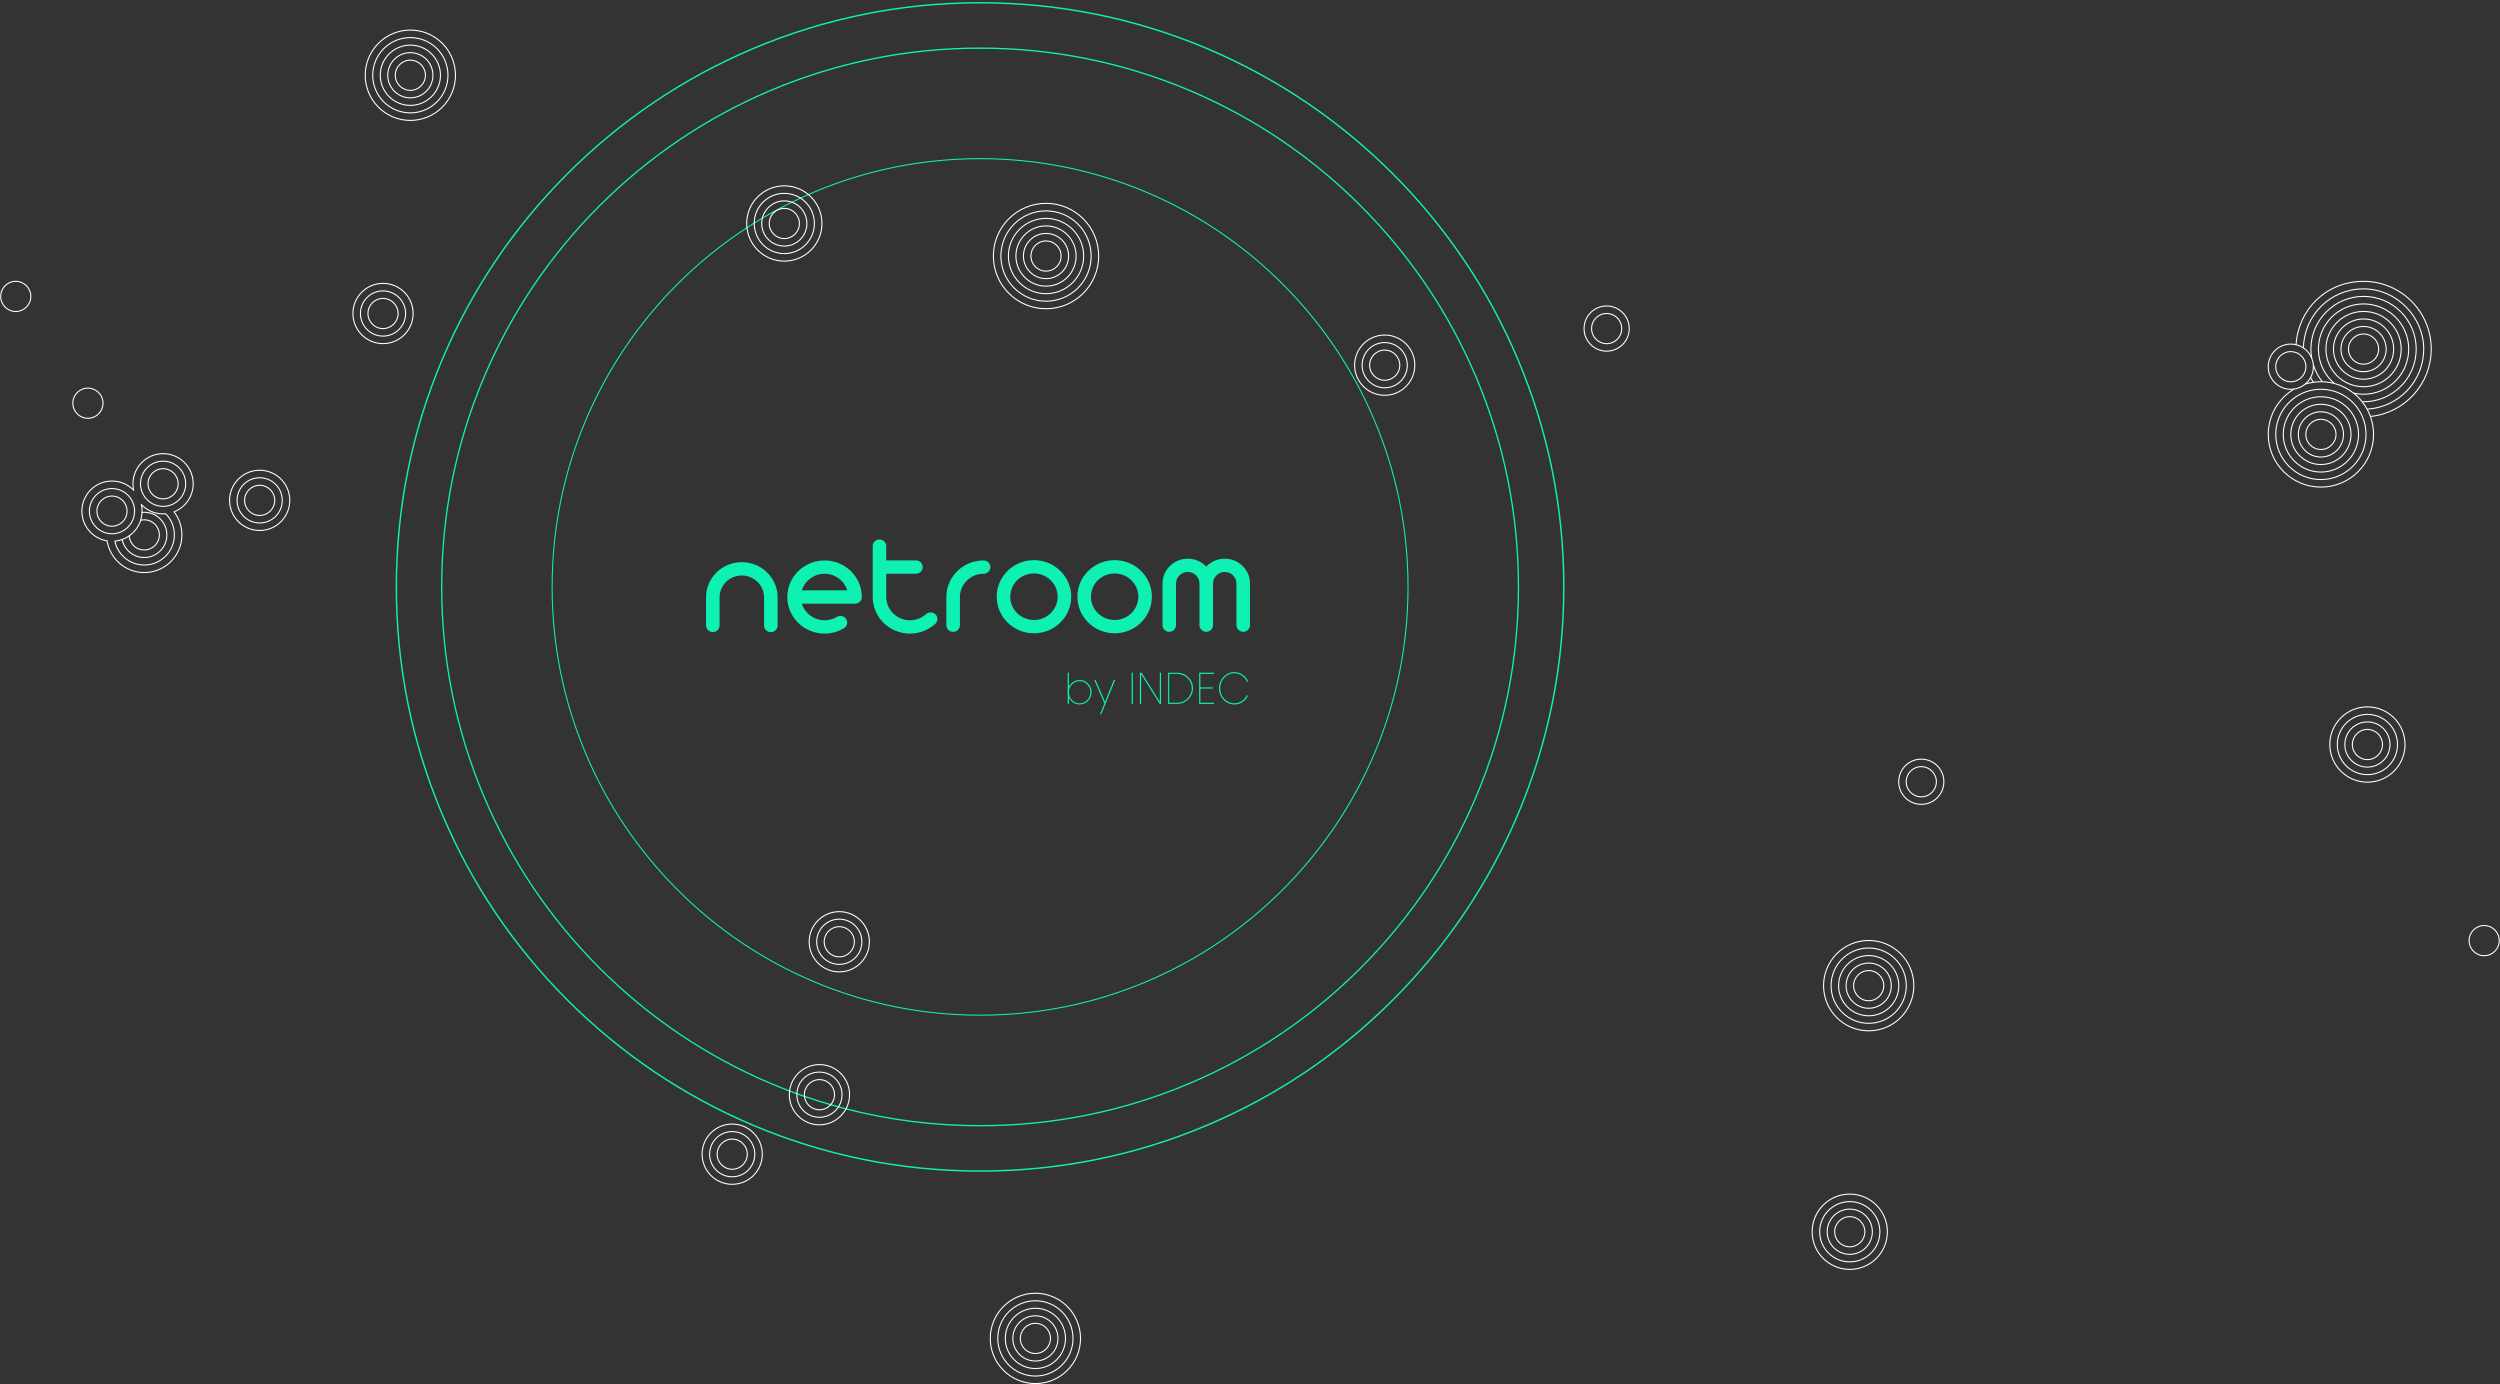 <svg width="1172" height="649" viewBox="0 0 1172 649" fill="none" xmlns="http://www.w3.org/2000/svg">
<rect x="0" y="0" width="1172" height="649" fill="#333333" stroke="none"/>
<g clip-path="url(#clip0_20_248)">
<path d="M459.456 475.671C486.506 475.671 512.746 470.371 537.446 459.911C561.316 449.811 582.736 435.351 601.136 416.941C619.546 398.521 633.986 377.071 644.086 353.201C654.526 328.481 659.826 302.221 659.826 275.151C659.826 248.081 654.536 221.821 644.086 197.101C633.986 173.221 619.546 151.781 601.136 133.361C582.736 114.951 561.306 100.491 537.446 90.391C512.746 79.941 486.506 74.631 459.456 74.631C432.406 74.631 406.166 79.931 381.466 90.391C380.696 90.721 379.926 91.051 379.166 91.381C379.026 91.251 378.886 91.131 378.736 91.021C379.586 90.651 380.426 90.291 381.276 89.931C406.036 79.451 432.346 74.131 459.456 74.131C486.566 74.131 512.886 79.451 537.646 89.931C561.556 100.061 583.046 114.551 601.496 133.011C619.946 151.471 634.426 172.971 644.536 196.911C655.016 221.691 660.326 248.021 660.326 275.151C660.326 302.281 655.016 328.611 644.536 353.391C634.426 377.331 619.946 398.831 601.496 417.291C583.046 435.751 561.566 450.241 537.646 460.371C512.876 470.851 486.576 476.161 459.456 476.161C432.336 476.161 406.036 470.851 381.276 460.371C357.356 450.241 335.876 435.751 317.426 417.291C298.976 398.831 284.496 377.331 274.376 353.391C263.896 328.611 258.596 302.281 258.596 275.151C258.596 248.021 263.906 221.691 274.376 196.911C284.496 172.971 298.976 151.471 317.426 133.011C327.466 122.971 338.396 114.101 350.126 106.481C350.146 106.661 350.166 106.851 350.196 107.031C338.566 114.601 327.726 123.401 317.776 133.361C299.376 151.781 284.926 173.221 274.836 197.101C264.386 221.821 259.086 248.081 259.086 275.151C259.086 302.221 264.386 328.481 274.836 353.201C284.926 377.081 299.376 398.521 317.776 416.941C336.176 435.351 357.606 449.811 381.466 459.911C406.166 470.361 432.406 475.671 459.456 475.671Z" fill="#0EF1B3"/>
<path d="M459.456 527.411C493.486 527.411 526.506 520.741 557.576 507.591C587.596 494.891 614.556 476.701 637.706 453.531C660.856 430.361 679.036 403.381 691.726 373.341C704.866 342.241 711.536 309.211 711.536 275.151C711.536 241.091 704.866 208.061 691.726 176.961C679.036 146.921 660.856 119.941 637.706 96.771C614.556 73.601 587.596 55.411 557.576 42.711C526.506 29.561 493.486 22.891 459.456 22.891C425.426 22.891 392.416 29.561 361.336 42.711C331.316 55.411 304.366 73.601 281.206 96.771C258.056 119.941 239.886 146.921 227.186 176.961C214.046 208.061 207.376 241.091 207.376 275.151C207.376 309.211 214.046 342.241 227.186 373.341C239.886 403.381 258.066 430.361 281.206 453.531C304.366 476.701 331.316 494.891 361.336 507.591C364.276 508.831 367.226 510.021 370.196 511.151C370.166 511.361 370.136 511.571 370.116 511.781C367.096 510.631 364.086 509.431 361.096 508.161C331.006 495.421 303.976 477.191 280.766 453.961C257.566 430.741 239.346 403.691 226.616 373.581C213.436 342.411 206.756 309.281 206.756 275.151C206.756 241.021 213.436 207.881 226.616 176.711C239.346 146.601 257.566 119.551 280.766 96.331C303.976 73.101 331.006 54.871 361.096 42.131C392.246 28.941 425.346 22.251 459.456 22.251C493.566 22.251 526.666 28.941 557.826 42.131C587.916 54.871 614.936 73.101 638.146 96.331C661.356 119.551 679.576 146.601 692.306 176.711C705.476 207.881 712.166 241.011 712.166 275.151C712.166 309.291 705.486 342.411 692.306 373.581C679.576 403.691 661.356 430.741 638.146 453.961C614.936 477.191 587.916 495.421 557.826 508.161C526.666 521.351 493.576 528.041 459.456 528.041C437.976 528.041 416.896 525.391 396.456 520.131L396.756 519.561C417.106 524.781 438.076 527.411 459.456 527.411Z" fill="#0EF1B3"/>
<path d="M365.256 98.131C364.616 98.351 364.026 98.681 363.486 99.081C361.406 100.211 359.356 101.381 357.326 102.581C357.366 102.351 357.426 102.131 357.486 101.921C361.856 99.331 366.326 96.921 370.906 94.671C371.126 94.741 371.346 94.821 371.566 94.901C369.436 95.941 367.336 97.011 365.256 98.131Z" fill="#0EF1B3"/>
<path d="M363.486 99.081C364.026 98.681 364.616 98.351 365.256 98.131C364.666 98.441 364.076 98.761 363.486 99.081Z" fill="#0EF1B3"/>
<path d="M353.586 104.271C354.876 103.471 356.176 102.681 357.486 101.921C357.426 102.131 357.366 102.351 357.326 102.581C356.066 103.331 354.816 104.091 353.576 104.871V104.761C353.576 104.601 353.576 104.431 353.586 104.271Z" fill="#0EF1B3"/>
<path d="M711.916 168.421C726.196 202.221 733.446 238.131 733.446 275.151C733.446 312.171 726.196 348.071 711.916 381.871C698.116 414.521 678.356 443.841 653.196 469.021C628.026 494.211 598.726 513.981 566.106 527.791C532.326 542.081 496.446 549.331 459.456 549.331C422.476 549.341 386.586 542.091 352.806 527.791C320.186 513.981 290.886 494.211 265.726 469.031C240.556 443.851 220.806 414.531 207.006 381.881C192.716 348.071 185.476 312.161 185.476 275.151C185.476 238.141 192.716 202.231 207.006 168.421C220.806 135.771 240.556 106.451 265.726 81.271C290.886 56.091 320.186 36.321 352.806 22.511C386.586 8.211 422.466 0.961 459.456 0.961C496.446 0.961 532.326 8.211 566.106 22.501C598.726 36.311 628.026 56.081 653.196 81.271C678.356 106.451 698.116 135.771 711.916 168.421ZM732.766 275.151C732.766 238.221 725.536 202.401 711.286 168.681C697.526 136.121 677.816 106.861 652.716 81.741C627.616 56.631 598.386 36.901 565.836 23.131C532.146 8.871 496.356 1.641 459.456 1.641C422.556 1.641 386.776 8.871 353.076 23.131C320.536 36.901 291.296 56.631 266.196 81.741C241.106 106.861 221.396 136.121 207.626 168.681C193.376 202.401 186.156 238.221 186.156 275.151C186.156 312.081 193.376 347.891 207.626 381.611C221.396 414.171 241.106 443.431 266.196 468.551C291.296 493.661 320.536 513.391 353.076 527.161C386.776 541.421 422.566 548.651 459.456 548.651C496.346 548.651 532.146 541.421 565.836 527.161C598.386 513.391 627.616 493.661 652.716 468.551C677.816 443.431 697.526 414.171 711.286 381.611C725.536 347.891 732.766 312.071 732.766 275.151Z" fill="#0EF1B3"/>
<path d="M396.756 519.561L396.456 520.131C395.266 519.821 394.076 519.511 392.896 519.181C393.026 519.001 393.136 518.821 393.256 518.631C394.416 518.951 395.586 519.261 396.756 519.561Z" fill="#0EF1B3"/>
<path d="M393.256 518.631C393.136 518.821 393.026 519.001 392.896 519.181C391.656 518.851 390.436 518.501 389.206 518.141C389.376 517.981 389.526 517.801 389.676 517.621C390.866 517.981 392.056 518.311 393.256 518.631Z" fill="#0EF1B3"/>
<path d="M389.676 517.621C389.526 517.801 389.376 517.981 389.206 518.141C385.176 516.981 381.166 515.711 377.186 514.331C377.136 514.111 377.116 513.881 377.106 513.651C381.266 515.091 385.456 516.421 389.676 517.621Z" fill="#0EF1B3"/>
<path d="M378.736 91.021C378.886 91.131 379.026 91.251 379.166 91.381C377.946 91.911 376.736 92.461 375.526 93.021C375.366 92.911 375.196 92.811 375.036 92.711C376.266 92.131 377.496 91.571 378.736 91.021Z" fill="#0EF1B3"/>
<path d="M377.106 513.651C377.116 513.881 377.136 514.111 377.186 514.331C375.976 513.921 374.766 513.491 373.566 513.051C373.566 512.841 373.576 512.621 373.596 512.411C374.766 512.831 375.936 513.241 377.106 513.651Z" fill="#0EF1B3"/>
<path d="M375.036 92.711C375.196 92.811 375.366 92.911 375.526 93.021C374.196 93.631 372.876 94.261 371.566 94.901C371.346 94.821 371.126 94.741 370.906 94.671C372.266 94.001 373.646 93.341 375.036 92.711Z" fill="#0EF1B3"/>
<path d="M373.596 512.411C373.576 512.621 373.566 512.841 373.566 513.051C372.416 512.641 371.266 512.211 370.116 511.781C370.136 511.571 370.166 511.361 370.196 511.151C371.326 511.571 372.466 511.991 373.596 512.411Z" fill="#0EF1B3"/>
<path d="M353.586 104.271C353.576 104.431 353.576 104.601 353.576 104.761V104.871C352.436 105.571 351.316 106.291 350.196 107.031C350.166 106.851 350.146 106.661 350.126 106.481C351.276 105.731 352.426 105.001 353.586 104.271Z" fill="#0EF1B3"/>
<path d="M1080.81 179.951C1080.81 179.951 1080.84 180.001 1080.85 180.021" stroke="white" stroke-width="0.5" stroke-miterlimit="10"/>
<path d="M1111.25 195.241C1127.26 193.631 1139.76 180.091 1139.76 163.651C1139.76 146.121 1125.56 131.901 1108.04 131.901C1090.52 131.901 1077.44 145.021 1076.39 161.601" stroke="white" stroke-width="0.5" stroke-miterlimit="10"/>
<path d="M1083.2 177.011C1083.6 177.771 1084.04 178.501 1084.52 179.211" stroke="white" stroke-width="0.5" stroke-miterlimit="10"/>
<path d="M1109.7 191.811C1124.51 190.961 1136.24 178.681 1136.24 163.651C1136.24 148.621 1123.62 135.431 1108.04 135.431C1092.46 135.431 1080.13 147.771 1079.85 163.121" stroke="white" stroke-width="0.5" stroke-miterlimit="10"/>
<path d="M1084.49 171.041C1085.4 173.951 1086.83 176.631 1088.69 178.971" stroke="white" stroke-width="0.5" stroke-miterlimit="10"/>
<path d="M1107.39 188.331C1107.6 188.351 1107.82 188.351 1108.04 188.351C1121.67 188.351 1132.72 177.291 1132.72 163.651C1132.72 150.011 1121.67 138.951 1108.04 138.951C1094.41 138.951 1083.36 150.011 1083.36 163.651C1083.36 165.091 1083.48 166.491 1083.72 167.861" stroke="white" stroke-width="0.5" stroke-miterlimit="10"/>
<path d="M1103.36 184.291C1104.86 184.641 1106.43 184.821 1108.04 184.821C1119.73 184.821 1129.2 175.341 1129.2 163.651C1129.2 151.961 1119.73 142.481 1108.04 142.481C1096.35 142.481 1086.88 151.961 1086.88 163.651C1086.88 170.101 1089.77 175.881 1094.32 179.761" stroke="white" stroke-width="0.5" stroke-miterlimit="10"/>
<path d="M1108.04 181.301C1117.78 181.301 1125.68 173.399 1125.68 163.651C1125.68 153.903 1117.78 146.001 1108.04 146.001C1098.29 146.001 1090.4 153.903 1090.4 163.651C1090.4 173.399 1098.29 181.301 1108.04 181.301Z" stroke="white" stroke-width="0.5" stroke-miterlimit="10"/>
<path d="M1108.04 177.771C1115.83 177.771 1122.15 171.449 1122.15 163.651C1122.15 155.853 1115.83 149.531 1108.04 149.531C1100.24 149.531 1093.93 155.853 1093.93 163.651C1093.93 171.449 1100.24 177.771 1108.04 177.771Z" stroke="white" stroke-width="0.5" stroke-miterlimit="10"/>
<path d="M1108.04 174.251C1113.88 174.251 1118.63 169.505 1118.63 163.651C1118.63 157.797 1113.88 153.051 1108.04 153.051C1102.19 153.051 1097.45 157.797 1097.45 163.651C1097.45 169.505 1102.19 174.251 1108.04 174.251Z" stroke="white" stroke-width="0.5" stroke-miterlimit="10"/>
<path d="M1108.04 170.721C1111.94 170.721 1115.11 167.556 1115.11 163.651C1115.11 159.747 1111.94 156.581 1108.04 156.581C1104.13 156.581 1100.97 159.747 1100.97 163.651C1100.97 167.556 1104.13 170.721 1108.04 170.721Z" stroke="white" stroke-width="0.5" stroke-miterlimit="10"/>
<path d="M1075.49 182.391C1068.23 186.681 1063.36 194.601 1063.36 203.651C1063.36 217.291 1074.41 228.351 1088.04 228.351C1101.67 228.351 1112.72 217.291 1112.72 203.651C1112.72 200.701 1112.2 197.861 1111.25 195.241C1110.82 194.051 1110.3 192.901 1109.7 191.811C1109.03 190.581 1108.26 189.421 1107.39 188.331C1106.22 186.831 1104.86 185.471 1103.36 184.291C1100.73 182.201 1097.66 180.631 1094.32 179.761C1092.51 179.281 1090.63 179.011 1088.69 178.971C1088.48 178.951 1088.26 178.951 1088.04 178.951C1086.85 178.951 1085.67 179.041 1084.52 179.211C1083.26 179.381 1082.04 179.651 1080.85 180.021C1080.79 180.031 1080.73 180.051 1080.67 180.071" stroke="white" stroke-width="0.5" stroke-miterlimit="10"/>
<path d="M1082.97 183.101C1073.74 185.371 1066.88 193.711 1066.88 203.651C1066.88 215.341 1076.36 224.821 1088.04 224.821C1099.72 224.821 1109.2 215.341 1109.2 203.651C1109.2 200.721 1108.6 197.931 1107.53 195.391C1106.98 194.111 1106.32 192.891 1105.54 191.751C1104.48 190.181 1103.2 188.761 1101.76 187.541C1099.2 185.351 1096.12 183.771 1092.72 183.011C1091.22 182.661 1089.65 182.481 1088.04 182.481C1087.71 182.481 1087.39 182.491 1087.06 182.511C1085.66 182.571 1084.29 182.771 1082.97 183.101Z" stroke="white" stroke-width="0.5" stroke-miterlimit="10"/>
<path d="M1085.67 186.161C1077.05 187.321 1070.4 194.701 1070.4 203.651C1070.4 213.401 1078.3 221.301 1088.04 221.301C1097.78 221.301 1105.68 213.401 1105.68 203.651C1105.68 200.531 1104.87 197.601 1103.45 195.061C1102.54 193.431 1101.38 191.961 1100.02 190.711C1097.61 188.461 1094.57 186.891 1091.19 186.291C1090.17 186.101 1089.12 186.001 1088.04 186.001C1087.24 186.001 1086.45 186.051 1085.67 186.161Z" stroke="white" stroke-width="0.5" stroke-miterlimit="10"/>
<path d="M1089.83 189.641C1089.24 189.571 1088.65 189.531 1088.04 189.531C1080.25 189.531 1073.93 195.851 1073.93 203.651C1073.93 211.451 1080.25 217.771 1088.04 217.771C1095.83 217.771 1102.15 211.451 1102.15 203.651C1102.15 199.831 1100.64 196.371 1098.19 193.831C1096.01 191.581 1093.09 190.061 1089.83 189.641Z" stroke="white" stroke-width="0.5" stroke-miterlimit="10"/>
<path d="M1088.04 214.251C1093.88 214.251 1098.63 209.505 1098.63 203.651C1098.63 197.797 1093.88 193.051 1088.04 193.051C1082.19 193.051 1077.45 197.797 1077.45 203.651C1077.45 209.505 1082.19 214.251 1088.04 214.251Z" stroke="white" stroke-width="0.5" stroke-miterlimit="10"/>
<path d="M1088.04 210.721C1091.94 210.721 1095.11 207.556 1095.11 203.651C1095.11 199.747 1091.94 196.581 1088.04 196.581C1084.13 196.581 1080.97 199.747 1080.97 203.651C1080.97 207.556 1084.13 210.721 1088.04 210.721Z" stroke="white" stroke-width="0.5" stroke-miterlimit="10"/>
<path d="M490.376 144.731C504.006 144.731 515.056 133.673 515.056 120.031C515.056 106.39 504.006 95.331 490.376 95.331C476.746 95.331 465.696 106.39 465.696 120.031C465.696 133.673 476.746 144.731 490.376 144.731Z" stroke="white" stroke-width="0.5" stroke-miterlimit="10"/>
<path d="M490.376 141.201C502.062 141.201 511.536 131.723 511.536 120.031C511.536 108.339 502.062 98.861 490.376 98.861C478.69 98.861 469.216 108.339 469.216 120.031C469.216 131.723 478.69 141.201 490.376 141.201Z" stroke="white" stroke-width="0.5" stroke-miterlimit="10"/>
<path d="M490.376 137.681C500.118 137.681 508.016 129.779 508.016 120.031C508.016 110.283 500.118 102.381 490.376 102.381C480.634 102.381 472.736 110.283 472.736 120.031C472.736 129.779 480.634 137.681 490.376 137.681Z" stroke="white" stroke-width="0.5" stroke-miterlimit="10"/>
<path d="M490.376 134.151C498.169 134.151 504.486 127.829 504.486 120.031C504.486 112.233 498.169 105.911 490.376 105.911C482.583 105.911 476.266 112.233 476.266 120.031C476.266 127.829 482.583 134.151 490.376 134.151Z" stroke="white" stroke-width="0.5" stroke-miterlimit="10"/>
<path d="M490.376 130.631C496.225 130.631 500.966 125.885 500.966 120.031C500.966 114.177 496.225 109.431 490.376 109.431C484.527 109.431 479.786 114.177 479.786 120.031C479.786 125.885 484.527 130.631 490.376 130.631Z" stroke="white" stroke-width="0.5" stroke-miterlimit="10"/>
<path d="M490.376 127.101C494.281 127.101 497.446 123.936 497.446 120.031C497.446 116.126 494.281 112.961 490.376 112.961C486.471 112.961 483.306 116.126 483.306 120.031C483.306 123.936 486.471 127.101 490.376 127.101Z" stroke="white" stroke-width="0.5" stroke-miterlimit="10"/>
<path d="M649.156 185.311C656.946 185.311 663.266 178.991 663.266 171.191C663.266 163.391 656.946 157.071 649.156 157.071C641.366 157.071 635.046 163.391 635.046 171.191C635.046 178.991 641.356 185.311 649.156 185.311Z" stroke="white" stroke-width="0.5" stroke-miterlimit="10"/>
<path d="M649.156 181.791C655.005 181.791 659.746 177.045 659.746 171.191C659.746 165.337 655.005 160.591 649.156 160.591C643.307 160.591 638.566 165.337 638.566 171.191C638.566 177.045 643.307 181.791 649.156 181.791Z" stroke="white" stroke-width="0.5" stroke-miterlimit="10"/>
<path d="M649.156 178.261C653.056 178.261 656.216 175.101 656.216 171.191C656.216 167.281 653.056 164.121 649.156 164.121C645.256 164.121 642.086 167.291 642.086 171.191C642.086 175.091 645.246 178.261 649.156 178.261Z" stroke="white" stroke-width="0.5" stroke-miterlimit="10"/>
<path d="M753.196 164.631C759.046 164.631 763.786 159.891 763.786 154.041C763.786 148.191 759.046 143.441 753.196 143.441C747.346 143.441 742.606 148.191 742.606 154.041C742.606 159.891 747.356 164.631 753.196 164.631Z" stroke="white" stroke-width="0.5" stroke-miterlimit="10"/>
<path d="M753.196 161.111C757.106 161.111 760.266 157.941 760.266 154.041C760.266 150.141 757.106 146.971 753.196 146.971C749.286 146.971 746.136 150.131 746.136 154.041C746.136 157.951 749.296 161.111 753.196 161.111Z" stroke="white" stroke-width="0.5" stroke-miterlimit="10"/>
<path d="M876.046 483.251C887.726 483.251 897.206 473.771 897.206 462.081C897.206 450.391 887.726 440.901 876.046 440.901C864.366 440.901 854.886 450.381 854.886 462.081C854.886 473.781 864.356 483.251 876.046 483.251Z" stroke="white" stroke-width="0.5" stroke-miterlimit="10"/>
<path d="M876.046 479.731C885.786 479.731 893.676 471.821 893.676 462.081C893.676 452.341 885.786 444.431 876.046 444.431C866.306 444.431 858.406 452.331 858.406 462.081C858.406 471.831 866.306 479.731 876.046 479.731Z" stroke="white" stroke-width="0.5" stroke-miterlimit="10"/>
<path d="M876.046 476.201C883.836 476.201 890.156 469.871 890.156 462.081C890.156 454.291 883.836 447.961 876.046 447.961C868.256 447.961 861.936 454.281 861.936 462.081C861.936 469.881 868.246 476.201 876.046 476.201Z" stroke="white" stroke-width="0.5" stroke-miterlimit="10"/>
<path d="M876.046 472.671C881.886 472.671 886.636 467.931 886.636 462.081C886.636 456.231 881.886 451.481 876.046 451.481C870.206 451.481 865.456 456.221 865.456 462.081C865.456 467.941 870.196 472.671 876.046 472.671Z" stroke="white" stroke-width="0.5" stroke-miterlimit="10"/>
<path d="M876.046 469.151C879.946 469.151 883.106 465.981 883.106 462.081C883.106 458.181 879.946 455.001 876.046 455.001C872.146 455.001 868.976 458.171 868.976 462.081C868.976 465.991 872.136 469.151 876.046 469.151Z" stroke="white" stroke-width="0.5" stroke-miterlimit="10"/>
<path d="M900.696 377.081C906.546 377.081 911.286 372.341 911.286 366.481C911.286 360.621 906.546 355.891 900.696 355.891C894.846 355.891 890.116 360.631 890.116 366.481C890.116 372.331 894.856 377.081 900.696 377.081Z" stroke="white" stroke-width="0.5" stroke-miterlimit="10"/>
<path d="M900.696 373.561C904.606 373.561 907.766 370.391 907.766 366.481C907.766 362.571 904.606 359.411 900.696 359.411C896.786 359.411 893.636 362.581 893.636 366.481C893.636 370.381 896.796 373.561 900.696 373.561Z" stroke="white" stroke-width="0.5" stroke-miterlimit="10"/>
<path d="M1164.58 448.031C1168.48 448.031 1171.64 444.871 1171.64 440.961C1171.64 437.051 1168.48 433.891 1164.58 433.891C1160.68 433.891 1157.51 437.061 1157.51 440.961C1157.51 444.861 1160.67 448.031 1164.58 448.031Z" stroke="white" stroke-width="0.5" stroke-miterlimit="10"/>
<path d="M1076.39 161.601C1075.6 161.411 1074.78 161.311 1073.93 161.311C1068.08 161.311 1063.34 166.051 1063.34 171.901C1063.34 177.751 1068.08 182.501 1073.93 182.501C1074.46 182.501 1074.98 182.461 1075.49 182.391C1077.44 182.101 1079.21 181.271 1080.67 180.071C1080.71 180.041 1080.76 179.991 1080.81 179.951C1081.78 179.131 1082.59 178.131 1083.2 177.011C1084.04 175.501 1084.52 173.751 1084.52 171.901C1084.52 171.611 1084.52 171.321 1084.49 171.041C1084.39 169.921 1084.13 168.851 1083.72 167.861C1082.92 165.921 1081.57 164.281 1079.85 163.121C1078.81 162.421 1077.65 161.901 1076.39 161.601Z" stroke="white" stroke-width="0.5" stroke-miterlimit="10"/>
<path d="M1076.36 165.271C1075.6 164.981 1074.78 164.831 1073.93 164.831C1070.03 164.831 1066.87 168.001 1066.87 171.901C1066.87 175.801 1070.03 178.971 1073.93 178.971C1075.98 178.971 1077.82 178.101 1079.11 176.701C1080.29 175.441 1081 173.761 1081 171.901C1081 171.801 1081 171.691 1080.98 171.591C1080.95 170.641 1080.72 169.731 1080.34 168.921C1079.55 167.231 1078.12 165.901 1076.36 165.271Z" stroke="white" stroke-width="0.5" stroke-miterlimit="10"/>
<path d="M1109.84 366.681C1119.59 366.681 1127.48 358.771 1127.48 349.031C1127.48 339.291 1119.59 331.381 1109.84 331.381C1100.09 331.381 1092.21 339.281 1092.21 349.031C1092.21 358.781 1100.1 366.681 1109.84 366.681Z" stroke="white" stroke-width="0.5" stroke-miterlimit="10"/>
<path d="M1109.84 363.151C1117.64 363.151 1123.95 356.821 1123.95 349.031C1123.95 341.241 1117.64 334.911 1109.84 334.911C1102.04 334.911 1095.74 341.231 1095.74 349.031C1095.74 356.831 1102.05 363.151 1109.84 363.151Z" stroke="white" stroke-width="0.5" stroke-miterlimit="10"/>
<path d="M1109.85 359.621C1115.69 359.621 1120.43 354.881 1120.43 349.031C1120.43 343.181 1115.69 338.431 1109.85 338.431C1104.01 338.431 1099.26 343.171 1099.26 349.031C1099.26 354.891 1104 359.621 1109.85 359.621Z" stroke="white" stroke-width="0.5" stroke-miterlimit="10"/>
<path d="M1109.84 356.101C1113.75 356.101 1116.91 352.931 1116.91 349.031C1116.91 345.131 1113.75 341.951 1109.84 341.951C1105.93 341.951 1102.78 345.121 1102.78 349.031C1102.78 352.941 1105.94 356.101 1109.84 356.101Z" stroke="white" stroke-width="0.5" stroke-miterlimit="10"/>
<path d="M867.176 595.091C876.916 595.091 884.806 587.191 884.806 577.441C884.806 567.691 876.916 559.791 867.176 559.791C857.436 559.791 849.536 567.691 849.536 577.441C849.536 587.191 857.436 595.091 867.176 595.091Z" stroke="white" stroke-width="0.5" stroke-miterlimit="10"/>
<path d="M867.176 591.561C874.966 591.561 881.286 585.241 881.286 577.441C881.286 569.641 874.966 563.321 867.176 563.321C859.386 563.321 853.066 569.641 853.066 577.441C853.066 585.241 859.376 591.561 867.176 591.561Z" stroke="white" stroke-width="0.5" stroke-miterlimit="10"/>
<path d="M867.176 588.031C873.016 588.031 877.756 583.291 877.756 577.441C877.756 571.591 873.016 566.841 867.176 566.841C861.336 566.841 856.586 571.591 856.586 577.441C856.586 583.291 861.326 588.031 867.176 588.031Z" stroke="white" stroke-width="0.5" stroke-miterlimit="10"/>
<path d="M867.176 584.511C871.076 584.511 874.236 581.341 874.236 577.441C874.236 573.541 871.076 570.371 867.176 570.371C863.276 570.371 860.106 573.531 860.106 577.441C860.106 581.351 863.266 584.511 867.176 584.511Z" stroke="white" stroke-width="0.5" stroke-miterlimit="10"/>
<path d="M192.376 56.451C204.056 56.451 213.526 46.971 213.526 35.281C213.526 23.591 204.056 14.101 192.376 14.101C180.696 14.101 171.216 23.581 171.216 35.281C171.216 46.981 180.686 56.451 192.376 56.451Z" stroke="white" stroke-width="0.5" stroke-miterlimit="10"/>
<path d="M192.376 52.921C202.116 52.921 210.006 45.021 210.006 35.281C210.006 25.541 202.116 17.631 192.376 17.631C182.636 17.631 174.736 25.531 174.736 35.281C174.736 45.031 182.626 52.921 192.376 52.921Z" stroke="white" stroke-width="0.5" stroke-miterlimit="10"/>
<path d="M192.376 49.401C200.166 49.401 206.486 43.071 206.486 35.281C206.486 27.491 200.166 21.151 192.376 21.151C184.586 21.151 178.266 27.481 178.266 35.281C178.266 43.081 184.576 49.401 192.376 49.401Z" stroke="white" stroke-width="0.5" stroke-miterlimit="10"/>
<path d="M192.376 45.871C198.216 45.871 202.956 41.131 202.956 35.281C202.956 29.431 198.216 24.681 192.376 24.681C186.536 24.681 181.786 29.421 181.786 35.281C181.786 41.141 186.526 45.871 192.376 45.871Z" stroke="white" stroke-width="0.5" stroke-miterlimit="10"/>
<path d="M192.376 42.351C196.276 42.351 199.436 39.181 199.436 35.281C199.436 31.381 196.276 28.201 192.376 28.201C188.476 28.201 185.306 31.371 185.306 35.281C185.306 39.191 188.466 42.351 192.376 42.351Z" stroke="white" stroke-width="0.5" stroke-miterlimit="10"/>
<path d="M179.556 161.091C187.349 161.091 193.666 154.769 193.666 146.971C193.666 139.173 187.349 132.851 179.556 132.851C171.763 132.851 165.446 139.173 165.446 146.971C165.446 154.769 171.763 161.091 179.556 161.091Z" stroke="white" stroke-width="0.5" stroke-miterlimit="10"/>
<path d="M179.556 157.561C185.406 157.561 190.146 152.821 190.146 146.971C190.146 141.121 185.406 136.371 179.556 136.371C173.706 136.371 168.976 141.111 168.976 146.971C168.976 152.831 173.716 157.561 179.556 157.561Z" stroke="white" stroke-width="0.5" stroke-miterlimit="10"/>
<path d="M179.556 154.041C183.466 154.041 186.626 150.871 186.626 146.971C186.626 143.071 183.466 139.901 179.556 139.901C175.646 139.901 172.496 143.061 172.496 146.971C172.496 150.881 175.656 154.041 179.556 154.041Z" stroke="white" stroke-width="0.5" stroke-miterlimit="10"/>
<path d="M350.196 107.031C351.306 115.711 358.716 122.411 367.686 122.411C377.426 122.411 385.326 114.511 385.326 104.761C385.326 99.401 382.936 94.611 379.166 91.381C379.026 91.251 378.886 91.131 378.736 91.021C375.716 88.581 371.866 87.121 367.686 87.121C357.946 87.121 350.046 95.021 350.046 104.761C350.046 105.341 350.076 105.911 350.126 106.481C350.146 106.661 350.166 106.851 350.196 107.031Z" stroke="white" stroke-width="0.5" stroke-miterlimit="10"/>
<path d="M353.576 104.871C353.636 112.621 359.936 118.891 367.686 118.891C375.436 118.891 381.796 112.561 381.796 104.761C381.796 99.871 379.306 95.561 375.526 93.021C375.366 92.911 375.196 92.811 375.036 92.711C372.896 91.391 370.376 90.641 367.686 90.641C360.056 90.641 353.846 96.711 353.586 104.271C353.576 104.431 353.576 104.601 353.576 104.761V104.871Z" stroke="white" stroke-width="0.5" stroke-miterlimit="10"/>
<path d="M357.326 102.581C357.176 103.281 357.096 104.011 357.096 104.761C357.096 110.621 361.836 115.361 367.686 115.361C373.536 115.361 378.276 110.621 378.276 104.761C378.276 100.281 375.496 96.451 371.566 94.901C371.346 94.821 371.126 94.741 370.906 94.671C369.886 94.351 368.806 94.171 367.686 94.171C362.826 94.171 358.726 97.451 357.486 101.921C357.426 102.131 357.366 102.351 357.326 102.581Z" stroke="white" stroke-width="0.5" stroke-miterlimit="10"/>
<path d="M363.486 99.081C361.746 100.361 360.616 102.431 360.616 104.761C360.616 108.671 363.786 111.841 367.686 111.841C371.586 111.841 374.756 108.671 374.756 104.761C374.756 100.851 371.586 97.691 367.686 97.691C366.836 97.691 366.016 97.841 365.256 98.131C364.616 98.351 364.026 98.681 363.486 99.081Z" stroke="white" stroke-width="0.5" stroke-miterlimit="10"/>
<path d="M485.396 648.621C497.076 648.621 506.546 639.141 506.546 627.451C506.546 615.761 497.076 606.271 485.396 606.271C473.716 606.271 464.236 615.751 464.236 627.451C464.236 639.151 473.706 648.621 485.396 648.621Z" stroke="white" stroke-width="0.5" stroke-miterlimit="10"/>
<path d="M485.396 645.091C495.136 645.091 503.026 637.191 503.026 627.451C503.026 617.711 495.136 609.801 485.396 609.801C475.656 609.801 467.756 617.701 467.756 627.451C467.756 637.201 475.656 645.091 485.396 645.091Z" stroke="white" stroke-width="0.5" stroke-miterlimit="10"/>
<path d="M485.396 641.571C493.186 641.571 499.506 635.241 499.506 627.451C499.506 619.661 493.186 613.321 485.396 613.321C477.606 613.321 471.286 619.651 471.286 627.451C471.286 635.251 477.596 641.571 485.396 641.571Z" stroke="white" stroke-width="0.5" stroke-miterlimit="10"/>
<path d="M485.396 638.041C491.236 638.041 495.976 633.301 495.976 627.451C495.976 621.601 491.236 616.851 485.396 616.851C479.556 616.851 474.806 621.591 474.806 627.451C474.806 633.311 479.546 638.041 485.396 638.041Z" stroke="white" stroke-width="0.5" stroke-miterlimit="10"/>
<path d="M485.396 634.521C489.296 634.521 492.456 631.351 492.456 627.451C492.456 623.551 489.296 620.371 485.396 620.371C481.496 620.371 478.326 623.541 478.326 627.451C478.326 631.361 481.486 634.521 485.396 634.521Z" stroke="white" stroke-width="0.5" stroke-miterlimit="10"/>
<path d="M343.256 555.201C351.049 555.201 357.366 548.879 357.366 541.081C357.366 533.283 351.049 526.961 343.256 526.961C335.463 526.961 329.146 533.283 329.146 541.081C329.146 548.879 335.463 555.201 343.256 555.201Z" stroke="white" stroke-width="0.5" stroke-miterlimit="10"/>
<path d="M343.256 551.681C349.106 551.681 353.846 546.931 353.846 541.081C353.846 535.231 349.106 530.491 343.256 530.491C337.406 530.491 332.666 535.231 332.666 541.081C332.666 546.931 337.406 551.681 343.256 551.681Z" stroke="white" stroke-width="0.5" stroke-miterlimit="10"/>
<path d="M343.256 548.151C347.156 548.151 350.326 544.991 350.326 541.081C350.326 537.171 347.156 534.011 343.256 534.011C339.356 534.011 336.196 537.181 336.196 541.081C336.196 544.981 339.356 548.151 343.256 548.151Z" stroke="white" stroke-width="0.5" stroke-miterlimit="10"/>
<path d="M370.116 511.781C370.066 512.241 370.046 512.721 370.046 513.201C370.046 520.991 376.366 527.321 384.156 527.321C389.426 527.321 394.026 524.421 396.456 520.131L396.756 519.561C397.726 517.651 398.266 515.491 398.266 513.201C398.266 505.401 391.946 499.081 384.156 499.081C377.066 499.081 371.186 504.321 370.196 511.151C370.166 511.361 370.136 511.571 370.116 511.781Z" stroke="white" stroke-width="0.5" stroke-miterlimit="10"/>
<path d="M373.566 513.051V513.201C373.566 519.051 378.306 523.791 384.156 523.791C387.786 523.791 390.986 521.961 392.896 519.181C393.026 519.001 393.136 518.821 393.256 518.631C394.206 517.041 394.746 515.181 394.746 513.201C394.746 507.341 390.006 502.601 384.156 502.601C378.306 502.601 373.996 506.921 373.596 512.411C373.576 512.621 373.566 512.841 373.566 513.051Z" stroke="white" stroke-width="0.5" stroke-miterlimit="10"/>
<path d="M377.186 514.331C377.716 517.691 380.636 520.271 384.156 520.271C386.136 520.271 387.926 519.451 389.206 518.141C389.376 517.981 389.526 517.801 389.676 517.621C390.646 516.411 391.226 514.871 391.226 513.201C391.226 509.291 388.056 506.121 384.156 506.121C380.256 506.121 377.086 509.291 377.086 513.201C377.086 513.351 377.086 513.501 377.106 513.651C377.116 513.881 377.136 514.111 377.186 514.331Z" stroke="white" stroke-width="0.5" stroke-miterlimit="10"/>
<path d="M393.456 455.621C401.249 455.621 407.566 449.299 407.566 441.501C407.566 433.703 401.249 427.381 393.456 427.381C385.663 427.381 379.346 433.703 379.346 441.501C379.346 449.299 385.663 455.621 393.456 455.621Z" stroke="white" stroke-width="0.5" stroke-miterlimit="10"/>
<path d="M393.456 452.101C399.305 452.101 404.046 447.355 404.046 441.501C404.046 435.647 399.305 430.901 393.456 430.901C387.607 430.901 382.866 435.647 382.866 441.501C382.866 447.355 387.607 452.101 393.456 452.101Z" stroke="white" stroke-width="0.5" stroke-miterlimit="10"/>
<path d="M393.456 448.571C397.361 448.571 400.526 445.406 400.526 441.501C400.526 437.597 397.361 434.431 393.456 434.431C389.551 434.431 386.386 437.597 386.386 441.501C386.386 445.406 389.551 448.571 393.456 448.571Z" stroke="white" stroke-width="0.5" stroke-miterlimit="10"/>
<path d="M121.736 248.691C129.529 248.691 135.846 242.369 135.846 234.571C135.846 226.773 129.529 220.451 121.736 220.451C113.943 220.451 107.626 226.773 107.626 234.571C107.626 242.369 113.943 248.691 121.736 248.691Z" stroke="white" stroke-width="0.5" stroke-miterlimit="10"/>
<path d="M121.736 245.171C127.585 245.171 132.326 240.425 132.326 234.571C132.326 228.717 127.585 223.971 121.736 223.971C115.887 223.971 111.146 228.717 111.146 234.571C111.146 240.425 115.887 245.171 121.736 245.171Z" stroke="white" stroke-width="0.5" stroke-miterlimit="10"/>
<path d="M121.736 241.641C125.641 241.641 128.806 238.476 128.806 234.571C128.806 230.667 125.641 227.501 121.736 227.501C117.831 227.501 114.666 230.667 114.666 234.571C114.666 238.476 117.831 241.641 121.736 241.641Z" stroke="white" stroke-width="0.5" stroke-miterlimit="10"/>
<path d="M41.216 196.091C45.121 196.091 48.286 192.926 48.286 189.021C48.286 185.117 45.121 181.951 41.216 181.951C37.311 181.951 34.146 185.117 34.146 189.021C34.146 192.926 37.311 196.091 41.216 196.091Z" stroke="white" stroke-width="0.5" stroke-miterlimit="10"/>
<path d="M7.386 146.031C11.286 146.031 14.456 142.861 14.456 138.961C14.456 135.061 11.286 131.881 7.386 131.881C3.486 131.881 0.326 135.051 0.326 138.961C0.326 142.871 3.486 146.031 7.386 146.031Z" stroke="white" stroke-width="0.5" stroke-miterlimit="10"/>
<path d="M66.296 236.701H66.396" stroke="white" stroke-width="0.5" stroke-linecap="round" stroke-linejoin="round"/>
<path d="M66.586 240.211C66.926 240.181 67.276 240.161 67.636 240.161C73.486 240.161 78.226 244.911 78.226 250.761C78.226 256.611 73.486 261.361 67.636 261.361C62.526 261.361 58.266 257.741 57.266 252.921" stroke="white" stroke-width="0.5" stroke-linecap="round" stroke-linejoin="round"/>
<path d="M65.946 243.901C66.486 243.761 67.056 243.691 67.636 243.691C71.536 243.691 74.706 246.851 74.706 250.761C74.706 254.671 71.536 257.831 67.636 257.831C63.736 257.831 60.796 254.901 60.586 251.191" stroke="white" stroke-width="0.5" stroke-linecap="round" stroke-linejoin="round"/>
<path d="M90.566 226.791C90.566 218.991 84.246 212.671 76.456 212.671C68.666 212.671 62.346 218.991 62.346 226.791C62.346 227.841 62.466 228.871 62.686 229.861C60.126 227.181 56.506 225.511 52.496 225.511C44.706 225.511 38.386 231.831 38.386 239.631C38.386 246.641 43.506 252.471 50.216 253.571C51.566 261.981 58.856 268.411 67.636 268.411C77.376 268.411 85.276 260.511 85.276 250.761C85.276 246.691 83.896 242.931 81.576 239.951C86.836 237.901 90.566 232.781 90.566 226.791Z" stroke="white" stroke-width="0.5" stroke-linecap="round" stroke-linejoin="round"/>
<path d="M66.396 236.701C68.966 239.301 72.526 240.911 76.456 240.911C76.866 240.911 77.286 240.891 77.686 240.851C80.196 243.391 81.746 246.891 81.746 250.761C81.746 258.561 75.426 264.881 67.636 264.881C60.846 264.881 55.176 260.081 53.836 253.691C55.026 253.571 56.176 253.311 57.266 252.921C58.456 252.501 59.576 251.911 60.586 251.191C63.096 249.441 65.006 246.881 65.946 243.901C66.316 242.731 66.546 241.491 66.586 240.211C66.606 240.021 66.606 239.821 66.606 239.631C66.606 238.631 66.506 237.651 66.296 236.701C66.296 236.661 66.286 236.611 66.266 236.561C66.306 236.611 66.356 236.661 66.396 236.701Z" stroke="white" stroke-width="0.5" stroke-linecap="round" stroke-linejoin="round"/>
<path d="M78.826 237.121C83.536 236.041 87.046 231.831 87.046 226.791C87.046 220.931 82.306 216.191 76.456 216.191C70.606 216.191 65.866 220.931 65.866 226.791C65.866 229.161 66.646 231.351 67.956 233.121C69.896 235.701 72.976 237.381 76.456 237.381C77.266 237.381 78.066 237.291 78.826 237.121Z" stroke="white" stroke-width="0.5" stroke-linecap="round" stroke-linejoin="round"/>
<path d="M76.456 233.861C80.361 233.861 83.526 230.696 83.526 226.791C83.526 222.886 80.361 219.721 76.456 219.721C72.551 219.721 69.386 222.886 69.386 226.791C69.386 230.696 72.551 233.861 76.456 233.861Z" stroke="white" stroke-width="0.5" stroke-linecap="round" stroke-linejoin="round"/>
<path d="M52.496 250.221C52.856 250.221 53.206 250.201 53.546 250.171C54.836 250.041 56.056 249.681 57.166 249.141C60.206 247.641 62.426 244.721 62.966 241.251C63.046 240.721 63.086 240.181 63.086 239.631C63.086 238.891 63.006 238.171 62.876 237.471C62.626 236.291 62.186 235.181 61.586 234.181C59.736 231.091 56.356 229.031 52.496 229.031C46.656 229.031 41.916 233.771 41.916 239.631C41.916 244.621 45.366 248.811 50.016 249.931C50.806 250.121 51.636 250.221 52.496 250.221Z" stroke="white" stroke-width="0.5" stroke-linecap="round" stroke-linejoin="round"/>
<path d="M59.566 239.631C59.566 242.951 57.276 245.741 54.176 246.491C53.636 246.631 53.076 246.701 52.496 246.701C51.816 246.701 51.156 246.601 50.536 246.421C47.586 245.571 45.436 242.851 45.436 239.631C45.436 235.721 48.596 232.551 52.496 232.551C54.956 232.551 57.126 233.811 58.386 235.721C59.056 236.731 59.476 237.921 59.546 239.201C59.566 239.341 59.566 239.481 59.566 239.631Z" stroke="white" stroke-width="0.5" stroke-linecap="round" stroke-linejoin="round"/>
<g clip-path="url(#clip1_20_248)">
<path d="M484.716 262.591C475.086 262.591 467.256 270.281 467.256 279.741C467.256 289.201 475.086 296.891 484.716 296.891C494.346 296.891 502.186 289.201 502.186 279.741C502.186 270.281 494.356 262.591 484.716 262.591ZM484.716 290.651C478.586 290.651 473.606 285.761 473.606 279.741C473.606 273.721 478.586 268.831 484.716 268.831C490.846 268.831 495.826 273.731 495.826 279.741C495.826 285.751 490.836 290.651 484.716 290.651Z" fill="#0EF1B3"/>
<path d="M386.556 262.731C376.926 262.731 369.086 270.421 369.086 279.881C369.086 289.341 376.916 297.031 386.556 297.031C389.766 297.031 392.916 296.161 395.646 294.521C397.146 293.621 397.616 291.701 396.706 290.231C395.796 288.761 393.836 288.301 392.336 289.201C390.606 290.241 388.596 290.791 386.556 290.791C381.526 290.791 377.276 287.501 375.906 283.001H400.846C402.596 283.001 404.026 281.601 404.026 279.881C404.026 270.421 396.196 262.731 386.566 262.731H386.556ZM375.906 276.761C377.276 272.261 381.536 268.971 386.556 268.971C391.576 268.971 395.836 272.261 397.206 276.761H375.906Z" fill="#0EF1B3"/>
<path d="M347.766 263.541C338.506 263.541 330.986 270.931 330.986 280.011V293.171C330.986 294.891 332.406 296.291 334.166 296.291C335.926 296.291 337.346 294.891 337.346 293.171V280.011C337.346 274.371 342.026 269.781 347.766 269.781C353.506 269.781 358.186 274.371 358.186 280.011V293.231C358.186 294.951 359.606 296.351 361.366 296.351C363.126 296.351 364.546 294.951 364.546 293.231V280.011C364.546 270.931 357.026 263.541 347.776 263.541H347.766Z" fill="#0EF1B3"/>
<path d="M434.136 287.881C432.076 289.751 429.396 290.781 426.586 290.781C420.456 290.781 415.476 285.891 415.476 279.871V268.961H429.396C431.146 268.961 432.576 267.561 432.576 265.841C432.576 264.121 431.156 262.721 429.396 262.721H415.476V256.031C415.476 254.311 414.056 252.911 412.296 252.911C410.536 252.911 409.126 254.311 409.126 256.031V279.881C409.126 289.331 416.956 297.031 426.586 297.031C430.996 297.031 435.206 295.411 438.446 292.471C439.736 291.301 439.816 289.331 438.616 288.071C437.426 286.811 435.416 286.731 434.126 287.901L434.136 287.881Z" fill="#0EF1B3"/>
<path d="M461.106 262.731C451.476 262.731 443.646 270.421 443.646 279.881V293.101C443.646 294.821 445.066 296.221 446.826 296.221C448.586 296.221 450.006 294.821 450.006 293.101V279.881C450.006 273.861 454.996 268.971 461.116 268.971C462.866 268.971 464.296 267.571 464.296 265.851C464.296 264.131 462.876 262.731 461.116 262.731H461.106Z" fill="#0EF1B3"/>
<path d="M522.546 262.591C512.916 262.591 505.086 270.281 505.086 279.741C505.086 289.201 512.916 296.891 522.546 296.891C532.176 296.891 540.006 289.201 540.006 279.741C540.006 270.281 532.176 262.591 522.546 262.591ZM522.546 290.651C516.416 290.651 511.436 285.761 511.436 279.741C511.436 273.721 516.416 268.831 522.546 268.831C528.676 268.831 533.656 273.731 533.656 279.741C533.656 285.751 528.666 290.651 522.546 290.651Z" fill="#0EF1B3"/>
<path d="M574.146 261.911C570.726 261.911 567.646 263.341 565.486 265.621C563.326 263.341 560.246 261.911 556.826 261.911C550.296 261.911 544.986 267.121 544.986 273.531V293.081C544.986 294.801 546.406 296.201 548.156 296.201C549.906 296.201 551.326 294.801 551.326 293.081V273.531C551.326 270.561 553.786 268.141 556.816 268.141C559.846 268.141 562.306 270.561 562.306 273.531V293.081C562.306 294.801 563.726 296.201 565.486 296.201C567.246 296.201 568.666 294.801 568.666 293.081V273.531C568.666 270.561 571.126 268.141 574.156 268.141C577.186 268.141 579.646 270.561 579.646 273.531V293.081C579.646 294.801 581.066 296.201 582.826 296.201C584.586 296.201 586.006 294.801 586.006 293.081V273.531C586.006 267.121 580.696 261.911 574.166 261.911H574.146Z" fill="#0EF1B3"/>
<path d="M506.136 318.781C503.046 318.781 500.526 321.361 500.526 324.521C500.526 327.681 503.046 330.261 506.136 330.261C509.226 330.261 511.746 327.681 511.746 324.521C511.746 321.361 509.226 318.781 506.136 318.781ZM506.136 329.741C503.356 329.741 501.086 327.411 501.086 324.531C501.086 321.651 503.346 319.321 506.136 319.321C508.926 319.321 511.176 321.661 511.176 324.531C511.176 327.401 508.916 329.741 506.136 329.741Z" fill="#0EF1B3"/>
<path d="M501.096 315.361H500.526V329.991H501.096V315.361Z" fill="#0EF1B3"/>
<path d="M531.086 315.361H530.516V329.991H531.086V315.361Z" fill="#0EF1B3"/>
<path d="M544.286 315.361V329.991H543.666L534.946 316.021V329.991H534.376V315.361H535.196L543.716 329.011V315.361H544.286Z" fill="#0EF1B3"/>
<path d="M551.836 315.371H547.606V329.981H551.836C555.936 329.981 559.276 326.701 559.276 322.671C559.276 318.641 555.936 315.361 551.836 315.361V315.371ZM551.826 329.451H548.136V315.911H551.826C555.626 315.911 558.716 318.951 558.716 322.681C558.716 326.411 555.626 329.451 551.826 329.451Z" fill="#0EF1B3"/>
<path d="M569.116 329.991H562.176V315.361H569.116V315.921H562.736V329.441H569.116V330.001V329.991Z" fill="#0EF1B3"/>
<path d="M568.526 322.241H562.466V322.801H568.526V322.241Z" fill="#0EF1B3"/>
<path d="M578.646 330.271C574.676 330.271 571.446 326.871 571.446 322.681C571.446 318.491 574.676 315.091 578.646 315.091C581.406 315.091 583.966 316.791 585.156 319.421L584.646 319.641C583.546 317.211 581.196 315.631 578.646 315.631C574.986 315.631 572.006 318.791 572.006 322.671C572.006 326.551 574.986 329.711 578.646 329.711C581.136 329.711 583.396 328.251 584.546 325.911L585.046 326.151C583.806 328.691 581.356 330.261 578.646 330.261V330.271Z" fill="#0EF1B3"/>
<path d="M522.776 318.791L518.376 329.671L516.256 334.911L515.726 334.711L517.736 329.751L513.016 318.791H513.626L518.026 329.011L522.156 318.791H522.766H522.776Z" fill="#0EF1B3"/>
</g>
</g>
<defs>
<clipPath id="clip0_20_248">
<rect width="1171.82" height="648.16" fill="white" transform="translate(0.076 0.711)"/>
</clipPath>
<clipPath id="clip1_20_248">
<rect width="255" height="82" fill="white" transform="translate(330.986 252.911)"/>
</clipPath>
</defs>
</svg>
